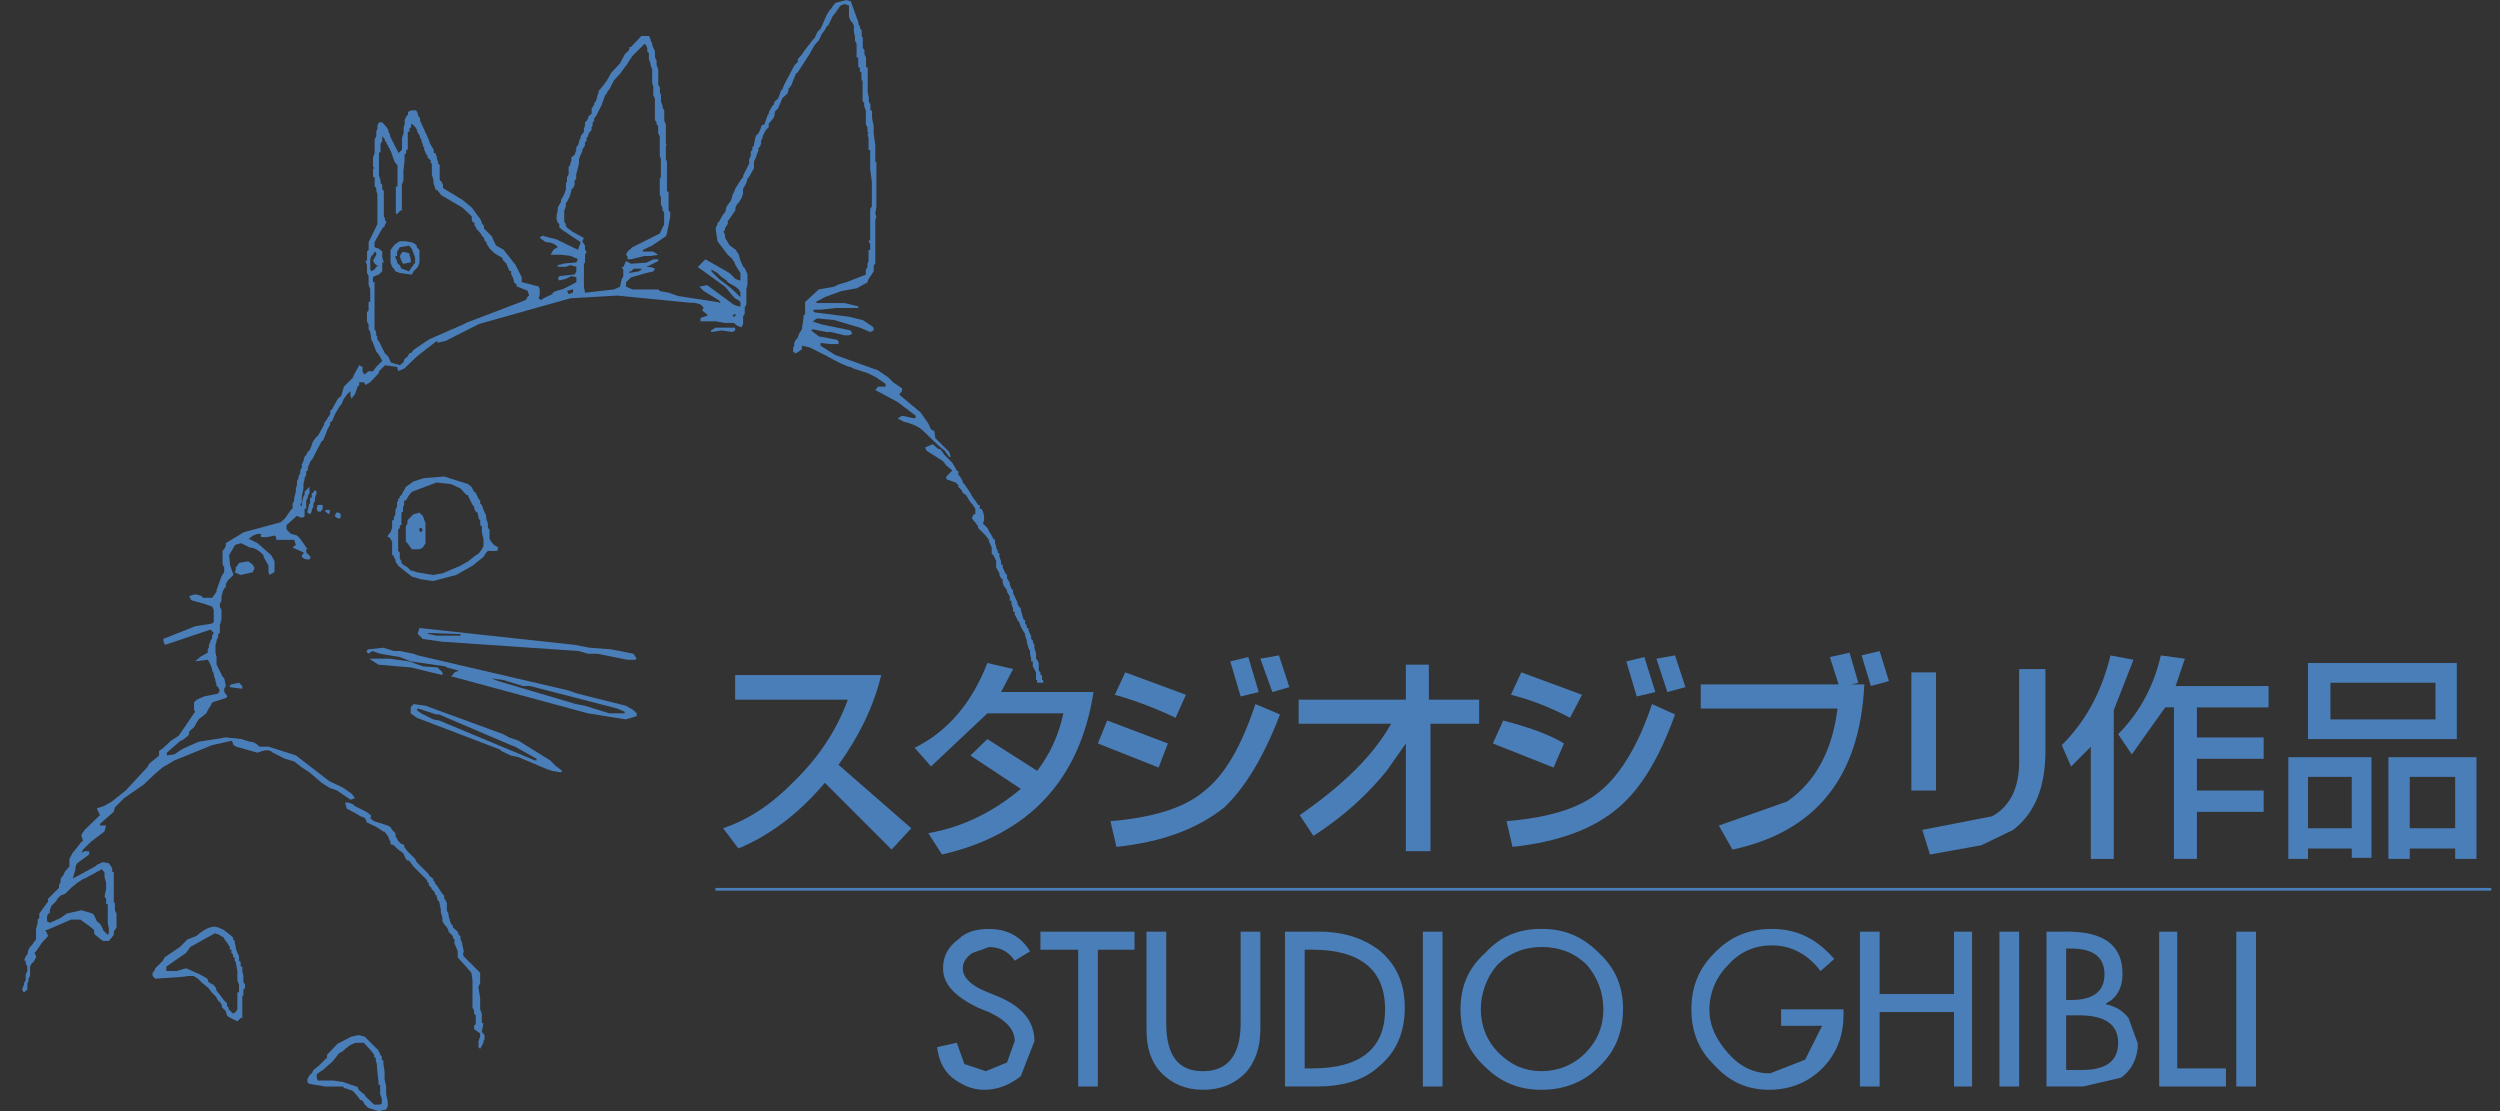 <svg width="90" height="40" viewBox="0 0 90 40" fill="none" xmlns="http://www.w3.org/2000/svg">
<rect x="0" y="0" width="90" height="40" fill="#333333" stroke="none"/>
<g clip-path="url(#clip0_159_1236)">
<path d="M17.505 24.421V24.363H17.445L17.13 24.303L17.505 24.421Z" fill="white"/>
<path d="M35.604 34.092C35.978 34.092 36.313 34.25 36.53 34.584L37.081 34.25C36.745 33.699 36.253 33.443 35.604 33.443C35.151 33.443 34.776 33.541 34.501 33.816C34.127 34.092 33.95 34.427 33.95 34.861C33.95 35.451 34.403 35.885 35.21 36.279L35.604 36.437C36.194 36.712 36.53 37.047 36.53 37.48L36.254 38.248L35.486 38.563L34.719 38.306L34.443 37.539L33.734 37.697C33.793 38.15 33.951 38.524 34.285 38.8C34.62 39.056 34.994 39.233 35.428 39.233C35.92 39.233 36.353 39.056 36.748 38.741L37.24 37.481C37.24 36.772 36.806 36.221 35.861 35.846L35.428 35.669C34.935 35.452 34.66 35.177 34.66 34.862C34.66 34.645 34.779 34.468 34.995 34.311L35.606 34.094" fill="#4A7EB9"/>
<path d="M39.523 34.19H40.843V33.54H37.456V34.19H38.814V39.114H39.523V34.19Z" fill="#4A7EB9"/>
<path d="M45.373 37.105V33.541H44.663V36.83C44.663 37.972 44.211 38.563 43.304 38.563C42.397 38.563 41.984 37.972 41.984 36.83V33.541H41.275V37.105C41.275 37.696 41.432 38.248 41.826 38.642C42.2 39.016 42.693 39.232 43.303 39.232C43.953 39.232 44.446 39.016 44.819 38.642C45.193 38.248 45.37 37.697 45.37 37.105" fill="#4A7EB9"/>
<path d="M47.46 33.54H46.259V39.113H47.401L47.243 38.462H46.968V34.189H47.243C48.976 34.189 49.863 34.917 49.863 36.335C49.863 37.753 48.976 38.462 47.243 38.462L47.401 39.113C48.327 39.113 49.095 38.896 49.627 38.404C50.238 37.911 50.572 37.202 50.572 36.276C50.572 35.351 50.236 34.681 49.627 34.189C49.036 33.755 48.327 33.538 47.46 33.538" fill="#4A7EB9"/>
<path d="M51.931 33.54H51.222V39.114H51.931V33.54Z" fill="#4A7EB9"/>
<path d="M58.43 36.336C58.43 35.509 58.154 34.859 57.564 34.307C56.953 33.697 56.304 33.44 55.495 33.44C54.687 33.44 54.019 33.697 53.467 34.307L53.9 34.741C54.334 34.307 54.885 34.091 55.495 34.091C56.146 34.091 56.697 34.307 57.13 34.741C57.504 35.174 57.721 35.725 57.721 36.336C57.721 36.947 57.504 37.479 57.071 37.911C56.637 38.345 56.086 38.562 55.495 38.562C54.905 38.562 54.392 38.345 53.959 37.911C53.525 37.478 53.309 36.927 53.309 36.336C53.309 35.746 53.525 35.174 53.899 34.741L53.465 34.307C52.855 34.858 52.579 35.509 52.579 36.336C52.579 37.164 52.855 37.852 53.465 38.405C54.016 38.956 54.667 39.232 55.494 39.232C56.322 39.232 57.011 38.957 57.563 38.405C58.153 37.854 58.429 37.145 58.429 36.336" fill="#4A7EB9"/>
<path d="M65.54 34.958L66.032 34.524C65.421 33.815 64.712 33.441 63.786 33.441C62.979 33.441 62.309 33.698 61.718 34.309C61.167 34.859 60.89 35.51 60.89 36.337C60.89 37.165 61.166 37.814 61.718 38.346C62.269 38.957 62.919 39.232 63.687 39.232C64.455 39.232 65.105 38.957 65.597 38.465C66.089 37.972 66.365 37.322 66.365 36.554V36.337H64.119V36.928H65.596L64.985 38.148L63.725 38.641C63.135 38.641 62.642 38.405 62.209 37.912C61.775 37.42 61.539 36.928 61.539 36.337C61.539 35.747 61.775 35.176 62.209 34.742C62.642 34.25 63.193 34.033 63.784 34.033C64.493 34.033 65.104 34.368 65.537 34.959" fill="#4A7EB9"/>
<path d="M66.957 33.54V39.114H67.667V36.434H70.345V39.114H70.995V33.54H70.345V35.785H67.667V33.54H66.957Z" fill="#4A7EB9"/>
<path d="M72.689 39.114V33.54H71.98V39.114H72.689Z" fill="#4A7EB9"/>
<path d="M74.382 33.54H73.673V39.113H74.993L76.352 38.798C76.746 38.522 76.963 38.069 76.963 37.576L76.628 36.65C76.411 36.375 76.136 36.217 75.82 36.158V36.118C76.194 35.941 76.411 35.567 76.411 35.074C76.411 34.031 75.761 33.537 74.382 33.537V34.148H74.559C75.367 34.148 75.761 34.463 75.761 35.074C75.761 35.685 75.367 36 74.559 36H74.382V36.551H74.835C75.761 36.551 76.253 36.866 76.253 37.535C76.253 38.205 75.819 38.52 74.933 38.52H74.382V34.148" fill="#4A7EB9"/>
<path d="M77.731 39.114H80.134V38.463H78.38V33.54H77.731V39.114Z" fill="#4A7EB9"/>
<path d="M81.216 39.114V33.54H80.507V39.114H81.216Z" fill="#4A7EB9"/>
<path d="M26.465 24.303V25.189H30.522C30.128 26.272 29.479 27.258 28.592 28.123C27.785 28.951 26.958 29.502 26.032 29.817L26.583 30.545C27.666 30.093 28.71 29.344 29.694 28.182L32.097 30.585L32.806 29.817L30.187 27.533C30.896 26.549 31.447 25.465 31.723 24.303H26.465Z" fill="#4A7EB9"/>
<path d="M35.545 25.681H38.283C38.106 26.489 37.791 27.158 37.338 27.75L35.546 26.607L34.935 27.198L36.748 28.399C35.763 29.227 34.66 29.778 33.419 29.994L33.911 30.762C37.023 30.053 38.875 28.084 39.367 24.913H36.038L36.472 24.085L35.546 23.868C34.995 25.286 34.128 26.329 32.927 26.921L33.517 27.591L35.546 25.68" fill="#4A7EB9"/>
<path d="M46.081 25.721L45.195 25.347C44.703 26.824 44.112 27.908 43.304 28.517C42.595 29.108 41.433 29.443 39.976 29.561L40.192 30.487C41.886 30.309 43.127 29.817 44.072 29.069C44.82 28.36 45.49 27.256 46.08 25.721" fill="#4A7EB9"/>
<path d="M46.417 24.736L46.042 23.594L45.372 23.712L45.806 24.914L46.417 24.736Z" fill="#4A7EB9"/>
<path d="M39.858 25.938L39.523 26.765L41.71 27.631L42.044 26.765L39.858 25.938Z" fill="#4A7EB9"/>
<path d="M40.508 24.205L40.135 25.012C40.903 25.229 41.612 25.504 42.321 25.84L42.694 25.012L40.508 24.205Z" fill="#4A7EB9"/>
<path d="M44.29 23.811L44.663 25.072L45.314 24.914L44.939 23.654L44.29 23.811Z" fill="#4A7EB9"/>
<path d="M54.767 24.205L54.394 25.012C55.103 25.189 55.812 25.465 56.521 25.84L56.954 25.012L54.768 24.205" fill="#4A7EB9"/>
<path d="M54.117 25.938L53.743 26.765L55.929 27.632L56.303 26.765C55.869 26.49 55.16 26.214 54.117 25.938Z" fill="#4A7EB9"/>
<path d="M60.301 25.721L59.473 25.347C58.981 26.824 58.331 27.908 57.563 28.517C56.854 29.108 55.711 29.443 54.234 29.561L54.451 30.487C56.145 30.309 57.406 29.817 58.272 29.069C59.099 28.36 59.749 27.256 60.301 25.721Z" fill="#4A7EB9"/>
<path d="M60.025 24.914L60.675 24.736L60.301 23.594L59.631 23.712L60.025 24.914Z" fill="#4A7EB9"/>
<path d="M58.922 25.072L59.592 24.914L59.197 23.654L58.548 23.811L58.922 25.072Z" fill="#4A7EB9"/>
<path d="M68.002 24.52L67.666 23.437L67.017 23.594L67.352 24.697L68.002 24.52Z" fill="#4A7EB9"/>
<path d="M66.643 24.638L66.899 24.579L66.584 23.497L65.875 23.655L66.19 24.639H61.227V25.506H66.15C65.973 26.983 65.383 28.126 64.338 28.854L61.877 29.72L62.369 30.586C65.383 29.936 66.958 27.967 67.116 24.638H66.643Z" fill="#4A7EB9"/>
<path d="M73.635 24.086H72.69V27.415C72.69 28.36 72.375 29.01 71.725 29.384L69.203 29.876L69.479 30.762L71.331 30.428L72.473 29.877C73.241 29.286 73.635 28.361 73.635 27.041V24.086Z" fill="#4A7EB9"/>
<path d="M69.696 24.205H68.809V28.459H69.696V24.205Z" fill="#4A7EB9"/>
<path d="M76.096 25.564L76.805 23.752L75.978 23.595C75.642 24.974 75.052 25.997 74.224 26.825L74.559 27.593L75.269 26.884V30.921H76.096V25.564Z" fill="#4A7EB9"/>
<path d="M77.79 23.594C77.514 24.795 76.962 25.721 76.253 26.43L76.745 27.158L77.947 25.465H78.261V30.92H79.089V29.227H81.492V28.459H79.089V27.316H81.492V26.549H79.089V25.466H81.669V24.698H78.321L78.656 23.713L77.79 23.595" fill="#4A7EB9"/>
<path d="M83.087 23.869V26.607H88.445V23.869L87.677 24.578V25.898H83.896V24.578H87.677L88.445 23.869H83.087Z" fill="#4A7EB9"/>
<path d="M84.663 30.547V30.881H85.373V27.258H82.379V30.92H83.087V30.547H84.663V29.817H83.087V27.967H84.663V29.817" fill="#4A7EB9"/>
<path d="M88.386 30.547V30.92H89.153V27.258H85.983V30.92H86.751V30.547V29.817V27.967H88.386V29.817H86.751V30.547H88.386Z" fill="#4A7EB9"/>
<path d="M46.751 25.189V26.055H50.079C49.468 27.158 48.386 28.241 46.79 29.344L47.283 30.093C48.386 29.384 49.252 28.576 49.921 27.749L50.611 26.764V30.644H51.497V26.055H53.25V25.189H51.438V23.929H50.61V25.189H46.75" fill="#4A7EB9"/>
<path d="M89.685 32.063V31.965H25.756V32.063H89.685Z" fill="#4A7EB9"/>
<path d="M26.465 11.896V11.797H25.756L25.599 11.896V11.954L25.973 11.896L26.367 11.954L26.465 11.896Z" fill="#4A7EB9"/>
<path d="M17.623 19.064L17.564 19.005V18.847L17.505 18.67V18.572L17.406 18.355L17.347 18.178L17.288 18.138V18.021L17.229 17.961L17.13 17.745L17.072 17.706L16.973 17.529L16.855 17.429L15.988 17.154L15.259 17.213L14.886 17.331L14.609 17.529L14.55 17.646L14.511 17.706L14.452 17.823L14.392 17.863V17.922L14.334 17.961V18.021L14.294 18.079V18.238L14.235 18.355V18.513L14.177 18.632V18.73H14.117V19.005L14.058 19.163L13.96 19.281V19.34H14.019L14.117 19.498V19.99H14.177V20.049L14.235 20.148V20.207L14.334 20.365L14.452 20.265V20.207L14.392 20.108V19.892L14.334 19.833V19.064L14.392 19.005V18.907H14.452V18.454L14.511 18.415V18.238L14.55 18.178V18.021H14.609L14.728 17.823L14.826 17.706L15.712 17.37L16.244 17.429L16.579 17.587L16.796 17.823H16.855V17.863L17.012 18.178L17.072 18.238V18.315L17.13 18.415L17.19 18.454L17.229 18.632V18.67L17.288 18.73V18.907L17.347 18.947V19.163L17.406 19.399V19.656L17.347 19.773L17.229 19.931L17.13 19.99L16.855 20.207L16.579 20.365L15.929 20.64L15.595 20.699L15.003 20.601L14.826 20.542H14.786L14.669 20.423L14.511 20.325L14.452 20.265L14.334 20.365L14.826 20.758L15.161 20.857L15.595 20.916L16.421 20.699L17.012 20.365L17.406 20.049L17.505 19.892L17.564 19.833H17.898L17.938 19.714L17.781 19.616L17.682 19.498L17.623 19.399V19.064Z" fill="#4A7EB9"/>
<path d="M11.065 18.415V18.454L11.163 18.513L11.222 18.415V18.355L11.281 18.238V18.138L11.341 18.021V17.923L11.399 17.745V17.706L11.341 17.646L11.281 17.706V17.745H11.222V17.923H11.163V18.138H11.124V18.178L11.065 18.415Z" fill="#4A7EB9"/>
<path d="M11.616 18.178H11.439L11.399 18.315L11.439 18.415H11.557L11.616 18.315V18.178Z" fill="#4A7EB9"/>
<path d="M11.872 18.355H11.714V18.415L11.833 18.513L11.872 18.454V18.355Z" fill="#4A7EB9"/>
<path d="M12.207 18.454H12.108L12.05 18.572L12.108 18.632L12.207 18.67L12.266 18.632V18.513L12.207 18.454Z" fill="#4A7EB9"/>
<path d="M14.609 18.947V19.498L14.669 19.556L14.826 19.773H15.101L15.22 19.714L15.318 19.556V18.847L15.161 19.005L15.22 19.064L15.161 19.163L15.101 19.124V19.005H15.161L15.318 18.847L15.259 18.67L15.22 18.572L15.101 18.454L14.886 18.513L14.669 18.73V18.847L14.609 18.947Z" fill="#4A7EB9"/>
<path d="M9.154 20.482V20.423L9.095 20.325L8.938 20.207L8.603 20.265L8.544 20.365L8.484 20.423V20.542L8.445 20.601L8.661 20.699L9.095 20.601L9.154 20.482Z" fill="#4A7EB9"/>
<path d="M15.101 22.609L15.043 22.787V22.826L15.22 23.003L15.437 22.826L15.378 22.787L16.579 22.826V22.885H15.712L15.437 22.826L15.22 23.003L15.929 23.102L20.834 23.437L21.168 23.535H21.503L22.586 23.752H22.861L22.92 23.712L22.803 23.535L21.995 23.377L21.227 23.318L20.734 23.22L15.101 22.609Z" fill="#4A7EB9"/>
<path d="M14.019 23.712H13.31L13.349 23.752L13.625 23.929L14.786 24.027L15.929 24.303V24.205L15.752 24.027L15.22 23.988L14.728 23.811L14.019 23.712Z" fill="#4A7EB9"/>
<path d="M22.92 25.781V25.681L22.803 25.564L22.527 25.406L22.488 25.623V25.681H21.936L21.049 25.406L20.734 25.347L17.938 24.52L17.683 24.421L18.115 24.48L18.824 24.697H19.08L22.212 25.504L22.488 25.623L22.527 25.406L20.794 24.972L20.459 24.855L15.043 23.594L14.886 23.535L14.393 23.437H14.177L13.802 23.318L13.251 23.377L13.191 23.437L13.251 23.535L13.408 23.437L13.683 23.535L14.393 23.654L14.787 23.811L16.027 23.988L16.087 24.027L16.52 24.146L16.363 24.205L16.244 24.363H16.304L21.168 25.681L22.527 25.898L22.92 25.781Z" fill="#4A7EB9"/>
<path d="M8.721 24.795V24.697L8.603 24.578L8.327 24.638L8.268 24.697V24.736L8.721 24.795Z" fill="#4A7EB9"/>
<path d="M14.786 25.465V25.681L15.003 25.839L15.161 25.681L15.003 25.564L15.043 25.504L15.712 25.721H15.81L18.39 26.824L18.548 26.883L19.316 27.316V27.375H19.257L15.81 25.938L15.595 25.898L15.161 25.681L15.003 25.839L17.997 26.982L18.056 27.041L18.39 27.198L18.667 27.258L19.691 27.691L19.868 27.75L20.183 27.808L20.242 27.75L20.025 27.592L19.808 27.375L18.667 26.666L18.332 26.549L18.115 26.43L15.318 25.406L14.886 25.347L14.786 25.465Z" fill="#4A7EB9"/>
<path d="M12.759 29.01L12.7 28.951L12.542 28.892H12.423L12.482 29.109L12.817 29.286L12.975 29.385L13.133 29.443L13.192 29.562V29.601L13.566 29.779L13.802 29.937H13.841L13.96 30.095L14.058 30.312V30.391L14.177 30.43L14.335 30.587L14.512 30.706L14.61 30.922L14.669 30.981H14.728L14.886 31.198L15.378 31.69V31.749L15.437 31.788V31.867L15.535 31.966V32.005L15.654 32.124V32.182L15.712 32.241L15.752 32.399L15.81 32.458L15.869 32.733V32.832L15.928 33.048V33.167L15.987 33.265L16.085 33.384L16.144 33.482V33.541L16.302 33.699V33.758L16.36 33.816V33.974L16.419 34.093L16.478 34.251V34.468L16.97 35.019L17.009 35.294V36.279L17.068 36.377V36.495L17.127 36.554V36.869L17.068 36.928V37.046L17.285 37.205V37.323L17.226 37.481V37.698L17.285 37.757L17.404 37.54V37.481L17.443 37.422V37.264L17.345 37.146L17.404 36.831H17.345V36.495L17.286 36.339V35.944L17.227 35.571V35.512L17.286 35.394V35.02L16.735 34.469C16.696 34.429 16.637 34.37 16.696 34.252L16.637 33.977V33.937L16.578 33.818V33.7L16.52 33.66L16.48 33.542L16.303 33.384V33.325L16.244 33.266L16.204 33.168L16.146 32.951V32.893L16.087 32.774V32.499L16.028 32.4V32.361H15.989V32.242L15.93 32.184L15.812 32.006L15.753 31.908L15.655 31.79V31.75L15.596 31.691V31.633L15.438 31.514V31.474L15.004 31.041L14.946 30.922L14.67 30.647L14.552 30.489V30.43L14.512 30.391H14.453L14.335 30.272L14.237 30.095V29.997L14.118 29.878L14.059 29.78L13.961 29.721L13.469 29.563L13.311 29.445H13.35V29.346L13.192 29.228L12.759 29.011" fill="#4A7EB9"/>
<path d="M7.835 33.383C7.677 33.324 7.461 33.383 7.185 33.599L7.066 33.698L6.751 33.816L6.476 34.092L5.925 34.465L5.866 34.584L5.59 34.859L5.551 34.958L5.492 35.016V35.135L5.59 35.233L6.477 35.174L6.792 35.135H6.969L7.127 35.233L7.284 35.39L7.501 35.567L7.619 35.725L7.777 35.882L7.836 36.001L7.955 36.119L7.994 36.218V36.276L8.113 36.375L8.171 36.552L8.23 36.611L8.545 36.767L8.664 36.649H8.722V35.842H8.762V35.625L8.821 35.566V35.448L8.762 35.349V35.133L8.722 34.955V34.797H8.664V34.64L8.605 34.582L8.486 34.64L8.545 34.955V35.29L8.604 35.448V35.723H8.545V36.334L8.486 36.432L8.388 36.491L8.231 36.334V36.275L8.173 36.217V36.118L8.054 36L7.896 35.783L7.837 35.724L7.779 35.626V35.567L7.68 35.449L7.562 35.39L7.503 35.351L7.464 35.232L7.188 35.074L6.696 34.857L6.362 34.955H5.988V34.797L6.697 34.305L6.855 34.088L7.741 33.596L7.899 33.655L7.958 33.694L8.056 33.753L8.115 33.871L8.174 33.93L8.232 34.028L8.272 34.087V34.185H8.331V34.304L8.389 34.363V34.461H8.448V34.579L8.488 34.638L8.606 34.579V34.421L8.547 34.303L8.489 34.146V34.087L8.449 33.93V33.871L8.39 33.813V33.754L8.332 33.695L8.056 33.479L7.839 33.38" fill="#4A7EB9"/>
<path d="M13.683 37.971V37.912L13.625 37.854V37.814L13.132 37.322L12.915 37.263L12.64 37.322L12.148 37.578L11.774 37.972V38.071L11.499 38.346L11.282 38.523L11.223 38.642L11.164 38.681L11.066 38.839V38.958L11.125 39.017L11.715 39.115H12.366V38.957L11.992 38.898H11.441L11.402 38.8V38.681L11.441 38.642L11.56 38.563L11.618 38.523L11.933 38.248L11.992 38.189L12.209 37.913L12.327 37.855C12.485 37.697 12.642 37.579 12.82 37.54H13.095L13.351 37.815L13.47 37.972V38.071H13.529V38.189L13.568 38.308V38.406L13.627 38.957V39.055H13.686V39.39L13.744 39.548V39.726L13.686 39.765H13.469L13.135 39.45V39.391H13.095L12.918 39.233L12.859 39.115H12.82L12.367 38.957V39.173H12.425L12.701 39.272L12.859 39.449L12.978 39.606H13.036L13.135 39.764L13.253 39.883L13.627 40.001L13.902 39.942L13.961 39.824V39.667L13.902 39.391V39.116L13.844 38.84V38.565L13.804 38.309V38.19L13.745 38.151V38.032L13.687 37.973" fill="#4A7EB9"/>
<path d="M33.359 16.228L33.95 16.603L34.068 16.76L34.284 16.937L34.068 17.154V17.252L34.403 17.37L34.501 17.469V17.529L34.619 17.646L34.659 17.745L34.778 17.823L34.836 17.923L34.934 18.079L34.993 18.138L35.112 18.316V18.513H35.053L34.993 18.632V18.67L35.112 18.809L35.21 18.947V19.005L35.485 19.281L35.604 19.439V19.498L35.702 19.714V19.931L35.762 19.99L35.821 20.108V20.148H35.86V20.423L35.979 20.64V20.699L36.038 20.817L36.096 20.857V20.974L36.136 21.093L36.254 21.251V21.31L36.313 21.408L36.352 21.467V21.625H36.411V21.743L36.471 21.9V22.019H36.53V22.117L36.589 22.235L36.628 22.294V22.334L36.688 22.392L36.747 22.55L36.805 22.668L36.845 22.728L36.904 22.826V22.885L36.963 23.043V23.102L37.022 23.318L37.081 23.437V23.535L37.12 23.712V23.811H37.18V23.988L37.297 24.205V24.48H37.337V24.578H37.554V24.48H37.514V24.303H37.456V24.205L37.396 24.146V23.869L37.337 23.752L37.297 23.712V23.535L37.239 23.318V23.22L37.18 23.102V23.043L37.12 23.003V22.885L37.081 22.826L37.022 22.668V22.609H36.963V22.511L36.904 22.452V22.334L36.845 22.294L36.747 21.96V21.9L36.688 21.841L36.628 21.743V21.683L36.471 21.349V21.251L36.411 21.191L36.352 21.034V20.974L36.313 20.916L36.254 20.817V20.699L36.194 20.64L36.096 20.423V20.325H36.038V20.207L35.979 20.049V19.931L35.919 19.892V19.833L35.86 19.714V19.656L35.821 19.556V19.439L35.762 19.399L35.702 19.281L35.604 19.124L35.545 19.005L35.387 18.847L35.427 18.73V18.572L35.387 18.415L35.328 18.316H35.27V18.178H35.21L35.151 18.079L34.993 17.863L34.934 17.745L34.718 17.429L34.659 17.37V17.331L34.561 17.154L34.501 17.095V16.976L34.442 16.937L34.344 16.76L34.284 16.661L34.009 16.386L33.852 16.169H33.792L33.575 15.992L33.3 16.11L33.359 16.228Z" fill="#4A7EB9"/>
<path d="M15.101 9.001L15.003 8.901V8.843L14.944 8.784L14.826 8.724L14.728 8.843L14.826 8.961L14.944 9.276V9.493H14.886V9.552L14.826 9.61L14.728 9.769L14.452 9.67L14.392 9.552L14.294 9.454V9.394L14.235 9.276V9.218H14.294V9.06L14.334 9.001L14.392 8.901L14.728 8.843L14.826 8.724L14.609 8.686H14.392L14.235 8.784L14.177 8.843L14.058 9.001V9.454L14.117 9.61L14.177 9.67L14.235 9.769L14.392 9.827L14.826 9.887L14.886 9.769L15.043 9.61L15.101 9.454V9.001Z" fill="#4A7EB9"/>
<path d="M30.563 0.217V0.592L30.621 0.749L30.68 0.807L30.739 0.926V1.143L30.778 1.301V1.459L30.837 1.577V2.07H30.896V2.404L30.954 2.443V2.562L31.013 2.621V2.896H31.053V3.645L31.111 3.703V3.822L31.17 3.979V4.471L31.229 4.59V4.747L31.268 4.805L31.229 4.845L31.268 4.963V5.397H31.327V6.106L31.386 6.539V7.426L31.327 7.524V8.627L31.268 8.686L31.327 8.784V9.001H31.268V9.395L31.229 9.493V9.612L31.17 9.71V9.887L30.461 10.163C30.284 10.202 30.126 10.261 30.027 10.321L29.477 10.419L28.984 10.872V11.305L28.925 11.364V11.462L28.867 11.856L28.769 12.014L28.71 12.172L28.651 12.231L28.592 12.35V12.448L28.553 12.507V12.663L28.651 12.722L28.828 12.604L28.868 12.564V12.445L29.143 12.504L29.694 12.78C30.187 13.055 30.522 13.213 30.62 13.213L30.739 13.272L31.231 13.429L31.546 13.587L31.881 13.823V13.921H31.606L31.508 14.04L32.315 14.473L32.965 14.966V15.024L32.926 15.064L32.473 14.966L32.316 15.064L32.533 15.182C32.808 15.241 33.084 15.36 33.242 15.518L33.793 16.049L34.01 16.227L34.166 16.444H34.225L34.166 16.266L33.674 15.774L33.635 15.518L33.516 15.459L33.418 15.242L33.142 14.848L32.434 14.258L32.375 14.199L32.473 14.08V13.982L32.158 13.765L31.981 13.588L31.607 13.332L30.07 12.781L29.539 12.445V12.347L29.912 12.387H30.188V12.289L30.129 12.23L29.479 12.111L29.203 11.895L29.262 11.855L29.754 11.953H29.912L30.404 12.072H30.563L30.681 12.013L30.622 11.895L29.579 11.678L29.264 11.579L29.323 11.521L29.421 11.462L30.032 11.521L30.958 11.796L31.331 11.954L31.45 11.896V11.797L31.391 11.739L31.057 11.522L30.565 11.403L29.324 11.245L29.265 11.187L29.324 11.147H29.58L30.073 11.088H30.9V11.03L30.408 10.911H29.423L29.365 10.872L29.7 10.694L30.291 10.478L30.841 10.379L31.235 10.163V10.104L31.452 9.769V9.552L31.511 9.493V7.918L31.55 7.799L31.511 7.701L31.55 7.426V5.83H31.511V5.24L31.452 4.806V4.531L31.394 4.255V3.98H31.335V3.763L31.276 3.645V3.487L31.237 3.33V2.443L31.178 2.404V2.07L31.119 1.951V1.793L31.061 1.734V1.361L31.021 1.302V1.085L30.962 1.026V0.968L30.904 0.869V0.811L30.628 0.043L30.471 0.003L30.077 0.102L29.979 0.22L29.92 0.318L29.861 0.377L29.763 0.534L29.547 1.026L29.428 1.145L29.33 1.362L29.271 1.42L28.936 1.854L28.877 1.952L28.72 2.129V2.228L28.602 2.346L28.228 3.055L28.169 3.213L28.11 3.272L28.071 3.391L28.012 3.549L27.893 3.647L27.854 3.765L27.795 3.824L27.677 4.041V4.1L27.637 4.139L27.519 4.473L27.4 4.532V4.591L27.302 4.808L27.243 4.847L27.184 4.966V5.024L27.145 5.181V5.24L27.086 5.299V5.397L27.028 5.456V5.614L26.969 5.732V5.89L26.752 6.324V6.383L26.693 6.441L26.477 6.777L26.418 6.934L26.378 6.992L26.32 7.209L26.163 7.426L26.104 7.643L26.045 7.701L25.987 7.799L25.888 7.977L25.83 8.016V8.075L25.771 8.194V8.292L25.83 8.686L26.203 9.178L26.381 9.336V9.395H26.42L26.479 9.553L26.656 9.828V10.104L26.479 10.045L26.262 9.828L25.395 9.336L25.119 9.612L26.104 10.321L26.38 10.655L26.478 10.753L26.596 10.812L26.655 10.693L26.32 10.378L25.886 10.044L25.611 9.769V9.71L25.552 9.67L25.827 9.828L25.946 9.947L26.163 10.105L26.202 10.164L26.478 10.322L26.596 10.42L26.655 10.539V10.695L26.596 10.814L26.655 10.873V11.031H26.596L26.419 10.972L25.454 10.263L25.178 10.322L25.335 10.479L25.886 10.814L25.945 10.912L25.826 10.873L24.408 10.656L24.074 10.537L23.759 10.479L23.7 10.42H22.774L22.538 10.322V10.164L22.716 9.986L23.267 9.828L23.523 9.77L23.582 9.671L23.424 9.613H23.267L23.089 9.671V9.711L22.991 9.77L22.656 9.828V9.77H22.715L22.813 9.671H23.088L23.266 9.613L23.699 9.396V9.337H23.522L23.266 9.456L22.715 9.495L22.537 9.397L22.439 9.614H22.38L22.439 9.712V9.948L22.38 10.046L22.322 10.322L22.105 10.42L21.061 10.539L21.021 10.322V9.494L21.061 9.455V9.179L21.119 9.061L21.061 9.002V8.844L21.021 8.785L20.962 8.687L21.021 8.568L20.627 8.352L20.41 8.194L20.371 8.135V8.076L20.312 7.978V7.584L20.371 7.426V7.307L20.41 7.268L20.529 7.032V6.992L20.568 6.874V6.815L20.627 6.775L20.686 6.657V6.499L20.744 6.44V6.282L20.843 5.888V5.73L20.901 5.573L20.96 5.454V5.396L21.058 5.238V5.119L21.117 5.08V4.961L21.176 4.902V4.844L21.234 4.745L21.293 4.687V4.588L21.333 4.53V4.411L21.391 4.352V4.254L21.45 4.196L21.667 3.762L21.785 3.428L21.825 3.388L21.884 3.27L21.942 3.211L22.1 2.896L22.317 2.66L22.593 2.286L22.651 2.188L22.77 2.011L23.203 1.577L23.262 1.636L23.302 1.734V1.853L23.36 1.911V2.128L23.419 2.285V2.344L23.478 2.501V2.993L23.517 3.112V3.427L23.576 3.545V4.313L23.635 4.411V4.47L23.694 4.529V4.804L23.752 4.902V5.611L23.792 5.73V6.38L23.752 6.439V7.029L23.792 7.088V7.364L23.85 7.482V7.58L23.909 7.639V8.073L23.752 8.407L22.768 8.899L22.59 9.057L22.532 9.176L22.59 9.215V9.334H22.709L23.201 9.215H23.418L23.694 9.176L23.516 9.057H23.142V8.999L23.478 8.84L23.97 8.505L24.01 8.407L24.128 7.796V7.638L24.069 7.579V6.929L24.011 6.87V5.826L23.971 5.728V5.235H24.011L23.971 5.177V4.468L23.913 4.349V3.975L23.854 3.877V3.818L23.795 3.641V3.424L23.756 3.326V3.149L23.697 3.051V2.5L23.638 2.343V2.185L23.579 2.066V1.849L23.481 1.633V1.574L23.422 1.455V1.416L23.364 1.297H23.088L22.715 1.691H22.656V1.79L22.498 1.948L22.32 2.282L22.006 2.617L21.828 2.932L21.611 3.208L21.553 3.266V3.325L21.513 3.423L21.455 3.64L21.396 3.699V3.757L21.298 3.916V4.093L21.179 4.191V4.25L21.12 4.348L21.062 4.407V4.525L21.022 4.623V4.742L20.904 4.9V4.959L20.845 5.077V5.117L20.805 5.235L20.747 5.294V5.392L20.688 5.57L20.569 5.668V5.786L20.53 5.885V5.943L20.471 6.002V6.278L20.412 6.376V6.534L20.373 6.593V6.809L20.314 6.987L20.196 7.203V7.262L20.077 7.479V7.577L20.038 7.754V7.911L20.077 8.009L20.136 8.068V8.187L20.254 8.285L20.905 8.719L20.806 8.994L20.039 8.62L19.586 8.502C19.547 8.462 19.488 8.502 19.428 8.56L19.645 8.717C19.822 8.717 19.979 8.776 20.078 8.895L19.92 8.993L19.822 9.17H20.196L20.531 9.21L20.806 9.328L20.748 9.447L20.314 9.486L20.078 9.545V9.604H20.374L20.532 9.545L20.749 9.604V9.762L20.69 9.88L20.139 9.939L20.081 10.037L20.139 10.096L20.375 10.037L20.572 9.939L20.749 9.979V10.156L20.572 10.254L20.63 10.412V10.531L20.472 10.589L20.414 10.471L20.63 10.412L20.572 10.254L20.257 10.412C19.981 10.471 19.883 10.531 19.883 10.589L19.549 10.747L19.49 10.806L19.392 10.747L19.431 10.589V10.412L19.392 10.314L18.781 10.156V9.979L18.564 9.545L18.131 8.994L17.855 8.836L17.698 8.501L17.423 8.225V8.127L17.364 8.068L17.305 7.91L16.99 7.477L16.655 7.201L15.946 6.768V6.649L15.887 6.53L15.829 6.491V5.94L15.77 5.881V5.823L15.73 5.724V5.666L15.672 5.508H15.613V5.389L15.515 5.231L15.456 5.112V5.073L15.122 4.345V4.246L15.063 4.188L15.024 4.03L14.965 3.971H14.807L14.688 4.03V4.128L14.63 4.187L14.571 4.305V4.463L14.531 4.582V4.798L14.473 4.955V5.389L14.354 5.508L14.256 5.33L14.039 4.897V4.838L13.98 4.74V4.681L13.921 4.583L13.764 4.406H13.645L13.586 4.524V4.622L13.547 4.741V4.899L13.488 5.018V5.51L13.429 5.668V6.003L13.488 6.062H13.429V6.377H13.488V6.711L13.547 6.77V6.868L13.586 6.987V8.069L13.271 8.72V8.995L13.213 9.054V9.388L13.331 9.329L13.371 9.211L13.429 9.171L13.488 9.053L13.547 9.111V9.17L13.428 9.387L13.487 9.485L13.546 9.544H13.585V9.603H13.546L13.487 9.701L13.368 9.76L13.329 9.701V9.327L13.21 9.386H13.152L13.21 9.544V9.819L13.269 9.938V10.253L13.328 10.411V10.864H13.269V11.179L13.21 11.237V11.573L13.269 11.671V11.848L13.328 11.947L13.367 12.222L13.426 12.341L13.544 12.655L13.643 12.774L13.761 12.991L13.544 13.208L13.426 13.366H13.268L13.11 13.484L13.051 13.366V13.208L12.932 13.149L12.834 13.326L12.716 13.543V13.582L12.382 13.917L12.283 14.252L12.165 14.35L12.066 14.527L11.948 14.744L11.889 14.784V14.902L11.85 14.961L11.791 15.059L11.672 15.236V15.276L11.633 15.355L11.456 15.67L11.357 15.768L11.239 15.946V15.985L11.141 16.221L11.082 16.261L11.023 16.379L10.965 16.438L10.925 16.596L10.866 16.715V16.833L10.808 16.931V17.029L10.749 17.148V17.207L10.69 17.325V17.463L10.651 17.582V17.7L10.592 17.917V18.015L10.533 18.134V18.311L10.475 18.351L10.258 18.666L10.1 18.803L8.78 19.158L8.13 19.552V19.65L8.071 19.768L8.012 19.827V20.32L8.071 20.418V20.595L7.973 20.753L7.795 21.245V21.304L7.637 21.521H7.302L7.262 21.462L7.085 21.403H6.987L6.81 21.462L6.868 21.581L6.927 21.62L7.361 21.739L7.636 21.837L7.695 21.956V22.389L7.636 22.448L7.025 22.546L5.883 22.999V23.097L5.941 23.215L7.576 22.665L7.695 22.783L7.636 22.881V23L7.577 23.039V23.098L7.519 23.217V23.315L7.479 23.374V23.492L7.204 23.65L7.026 23.808L7.479 23.75L7.519 23.808L7.577 23.927L7.636 24.084V24.142L7.695 24.241V24.299L7.754 24.477V24.516L7.793 24.635V24.694L7.852 24.733L7.91 24.852L7.852 24.97L7.359 25.068L7.084 25.187L6.986 25.285V25.561L7.025 25.619L6.986 25.678L6.435 26.485L6.159 26.663L5.884 26.919L5.726 27.037V27.195L5.667 27.254L5.392 27.471L5.293 27.629L4.526 28.457L4.033 28.851L3.758 29.008L3.482 29.106L3.601 29.342L3.05 29.873L2.931 30.051V30.09L2.99 30.268L2.931 30.307L2.715 30.583L2.616 30.701L2.498 30.918V31.193L2.34 31.371L2.281 31.508L2.183 31.627V31.745L2.124 31.864V31.962L1.73 32.356V32.455L1.415 32.888V33.046L1.356 33.105V33.223L1.298 33.44V33.814L1.141 34.031L1.082 34.089L1.023 34.188L0.984 34.365L0.925 34.424L0.866 34.582H0.925V34.68L0.984 34.798V34.956L0.925 35.075V35.292L0.866 35.39V35.449L0.808 35.567V35.666L0.866 35.724L0.985 35.626V35.39L1.024 35.351V35.232L1.083 35.134V34.798L1.142 34.68L1.201 34.64L1.299 34.463V34.424L1.24 34.305L1.299 34.246L1.516 33.931L1.732 33.695L1.634 33.479H1.693L2.56 33.105H2.895L3.269 33.38L3.388 33.479V33.597L3.427 33.656L3.703 33.873H3.919L4.097 33.656V33.537L3.919 33.596L3.88 33.655L3.703 33.477V33.438L3.604 33.261L3.486 33.163L3.388 32.946L3.329 32.887L2.935 32.768L2.403 32.887L2.186 33.045L1.792 33.222L1.694 33.164V32.986L1.733 32.888H1.792V32.77L1.851 32.611L2.009 32.453L2.068 32.355L2.186 32.237L2.344 32.178L2.561 31.961L2.778 31.784C2.936 31.686 2.995 31.626 3.053 31.626L3.664 31.292L3.762 31.41V31.567L3.821 31.784V32.001L3.762 32.276L3.821 32.355V32.552H3.88V33.221L3.919 33.438V33.596L4.097 33.537L4.136 33.479L4.195 33.38V32.888L4.136 32.77V32.494H4.097V31.411L4.038 31.372V31.253L3.919 31.076L3.703 31.037L3.486 31.135L3.427 31.193L2.62 31.627L2.718 31.293V31.195L2.777 31.076L3.21 30.761V30.642H3.052L2.934 30.701L2.992 30.583L3.268 30.307L3.76 29.933L3.819 29.717H3.602V29.658L4.094 29.224L4.134 29.066L4.469 28.732L5.178 28.24L5.572 27.866L5.848 27.63L6.281 27.374L7.641 26.823L8.35 26.666L8.408 26.823L8.507 26.882L9.274 27.098C9.55 26.98 9.708 26.98 9.825 27.098L10.259 27.315L10.594 27.413L10.87 27.63L11.145 27.807L11.579 28.181L11.854 28.358L12.13 28.457L12.622 28.791L12.78 28.732L12.662 28.574L12.347 28.357L11.854 28.121L10.653 27.195L9.668 26.88H9.334C9.236 26.762 9.117 26.703 8.999 26.703L8.684 26.605L8.133 26.546L7.148 26.704C6.873 26.823 6.656 26.921 6.538 26.98L6.281 27.157L6.006 27.197V27.098L6.498 26.665H6.538L6.774 26.488L6.813 26.389V26.331L6.99 26.174L7.148 25.898L7.424 25.681L7.483 25.563L7.581 25.405L7.639 25.286L8.132 25.128L8.19 25.069L8.072 24.911V24.793L8.131 24.695L8.072 24.419L8.013 24.36L7.796 23.927V23.651L7.757 23.493V23.218L7.796 23.099V23.041L7.855 22.942V22.824L7.914 22.784V22.509L7.973 22.292V21.958L7.914 21.839V21.741L7.973 21.622V21.464L8.012 21.346V21.306L8.071 21.188L8.13 21.129V21.031L8.188 20.912L8.405 20.695L8.286 20.361L8.247 19.988L8.464 19.614L8.68 19.555L8.995 19.712C9.173 19.712 9.331 19.831 9.488 19.988V20.046L9.665 20.361V20.597L9.705 20.695L9.882 20.597V20.203L9.763 19.986L9.271 19.553L8.956 19.396L9.114 19.277L9.272 19.219H9.391V19.337H9.607L9.883 19.279L9.942 19.337V19.436H10.592L10.651 19.613L10.532 19.711L10.926 19.888V19.928L10.867 19.986V20.045C10.926 20.104 10.966 20.143 11.143 20.143L11.182 20.045L11.024 19.887V19.768H11.083L11.024 19.71L10.808 19.395L10.689 19.276L10.472 19.218L10.315 19.061V18.904L10.689 18.568L10.808 18.627H10.926L10.966 18.568V18.312H11.024V18.016L11.083 17.918V17.859L11.142 17.741V17.524L10.965 17.701V17.82L10.925 17.859L10.866 18.135V18.233L10.808 18.174L10.866 18.076V17.859L10.925 17.584V17.426L10.965 17.248V17.209L11.023 17.09V16.972L11.082 16.932V16.834L11.18 16.598L11.239 16.54L11.574 15.889L11.633 15.85L11.731 15.614L11.79 15.456L11.888 15.278V15.18H11.947L12.065 14.905L12.223 14.629L12.282 14.57L12.38 14.354L12.499 14.196L12.617 14.077V14.254L12.657 14.352L12.776 14.194L12.874 13.919L12.932 13.86V13.762H13.11L13.149 13.86L13.326 13.762L13.642 13.427V13.368L13.858 13.151L14.311 13.21L14.409 13.151L14.074 13.053L13.976 12.836L13.857 12.718L13.64 12.284L13.582 12.225V12.107L13.542 12.067V11.949L13.483 11.851V10.157H13.425V9.98L13.483 9.94L13.642 9.881L13.76 9.763V9.448H13.819L13.76 9.271V9.054L13.642 8.956L13.483 8.897V8.72L13.759 8.227L13.857 8.129V8.07L13.916 8.012L13.857 7.914V7.855L13.818 7.796V6.87L13.759 6.812V6.653L13.7 6.595V6.497L13.642 6.319V5.512L13.7 5.453V5.178L13.759 5.08V4.902L13.857 5.021V5.08L13.916 5.119V5.178L13.975 5.237V5.295L14.033 5.335V5.393L14.073 5.452L14.191 5.788L14.25 5.886L14.309 5.944V6.712H14.25V7.697H14.309L14.407 7.578H14.466V6.652L14.524 6.494V6.159L14.564 5.785V5.568L14.623 5.51V5.391H14.681V4.741H14.74V4.622L14.799 4.583V4.464H14.838L14.957 4.583L15.016 4.681V4.74L15.055 4.798L15.114 4.897V4.955L15.172 5.014V5.073L15.231 5.231V5.29H15.271V5.388L15.329 5.506V5.565H15.388V5.663L15.507 5.782V5.88H15.546V6.274L15.605 6.491V6.589L15.664 6.766V6.806L15.762 6.865L15.88 7.022L16.648 7.474L16.983 7.789V7.908L17.023 8.006H17.082V8.125L17.14 8.183V8.223L17.299 8.4L17.357 8.498L17.416 8.557L17.456 8.676L17.514 8.715V8.774L17.633 8.951L17.791 9.108L17.948 9.206L18.066 9.265L18.125 9.384L18.223 9.482L18.342 9.757H18.401V9.876L18.44 9.935L18.499 10.093V10.151L18.597 10.249V10.308L18.991 10.465L19.05 10.642L18.991 10.682L18.932 10.8L17.081 11.509C16.923 11.568 16.745 11.628 16.707 11.666L15.447 12.217L14.896 12.591L14.798 12.71H14.739L14.68 12.828L14.562 12.927L14.522 13.045L14.404 13.143L14.305 13.202V13.261L14.345 13.359L14.562 13.261L15.014 12.827L15.723 12.276L15.763 12.335L16.038 12.276L17.24 11.665L20.529 10.739L22.222 10.641L24.842 10.898H24.999L25.215 10.956L25.334 11.075L25.275 11.173L25.492 11.35L25.217 11.449V11.567H25.767L26.102 11.626H26.417L26.377 11.39V11.35L26.476 11.292V11.39H26.377L26.417 11.626L26.535 11.724L26.693 11.783L26.752 11.664V11.389L26.811 11.29V11.074L26.869 10.955V10.404L26.909 10.246V9.872L26.811 9.656L26.752 9.597L26.654 9.38L26.595 9.163L26.477 8.986L26.26 8.828L26.102 8.553V8.454L26.043 8.336L26.102 8.277V8.218L26.16 8.12L26.2 8.061V7.963L26.476 7.569V7.471L26.534 7.352L26.593 7.294L26.691 7.137L26.75 6.98V6.803L26.868 6.586L26.908 6.428L26.967 6.369L27.144 6.054V5.818L27.242 5.601V5.562L27.301 5.443V5.325L27.36 5.285L27.399 5.167V5.068L27.458 4.95V4.891L27.576 4.674L27.674 4.576V4.457L27.852 4.241L27.891 4.122V4.024L28.01 3.905L28.167 3.532L28.344 3.374L28.384 3.255V3.196L28.442 3.138L28.501 3.039L28.56 2.881L28.658 2.645L28.717 2.606L29.15 1.936L29.327 1.621L29.485 1.444L29.584 1.227L29.702 1.07L29.761 0.952L29.82 0.912L29.978 0.578L30.076 0.46L30.253 0.203L30.41 0.145L30.568 0.203" fill="#4A7EB9"/>
<path d="M14.786 9.335L14.728 9.118L14.511 9.06L14.452 9.118L14.392 9.218L14.452 9.394L14.511 9.493H14.55L14.728 9.454H14.786V9.335Z" fill="#4A7EB9"/>
</g>
<defs>
<clipPath id="clip0_159_1236">
<rect width="88.901" height="40" fill="white" transform="translate(0.784)"/>
</clipPath>
</defs>
</svg>
